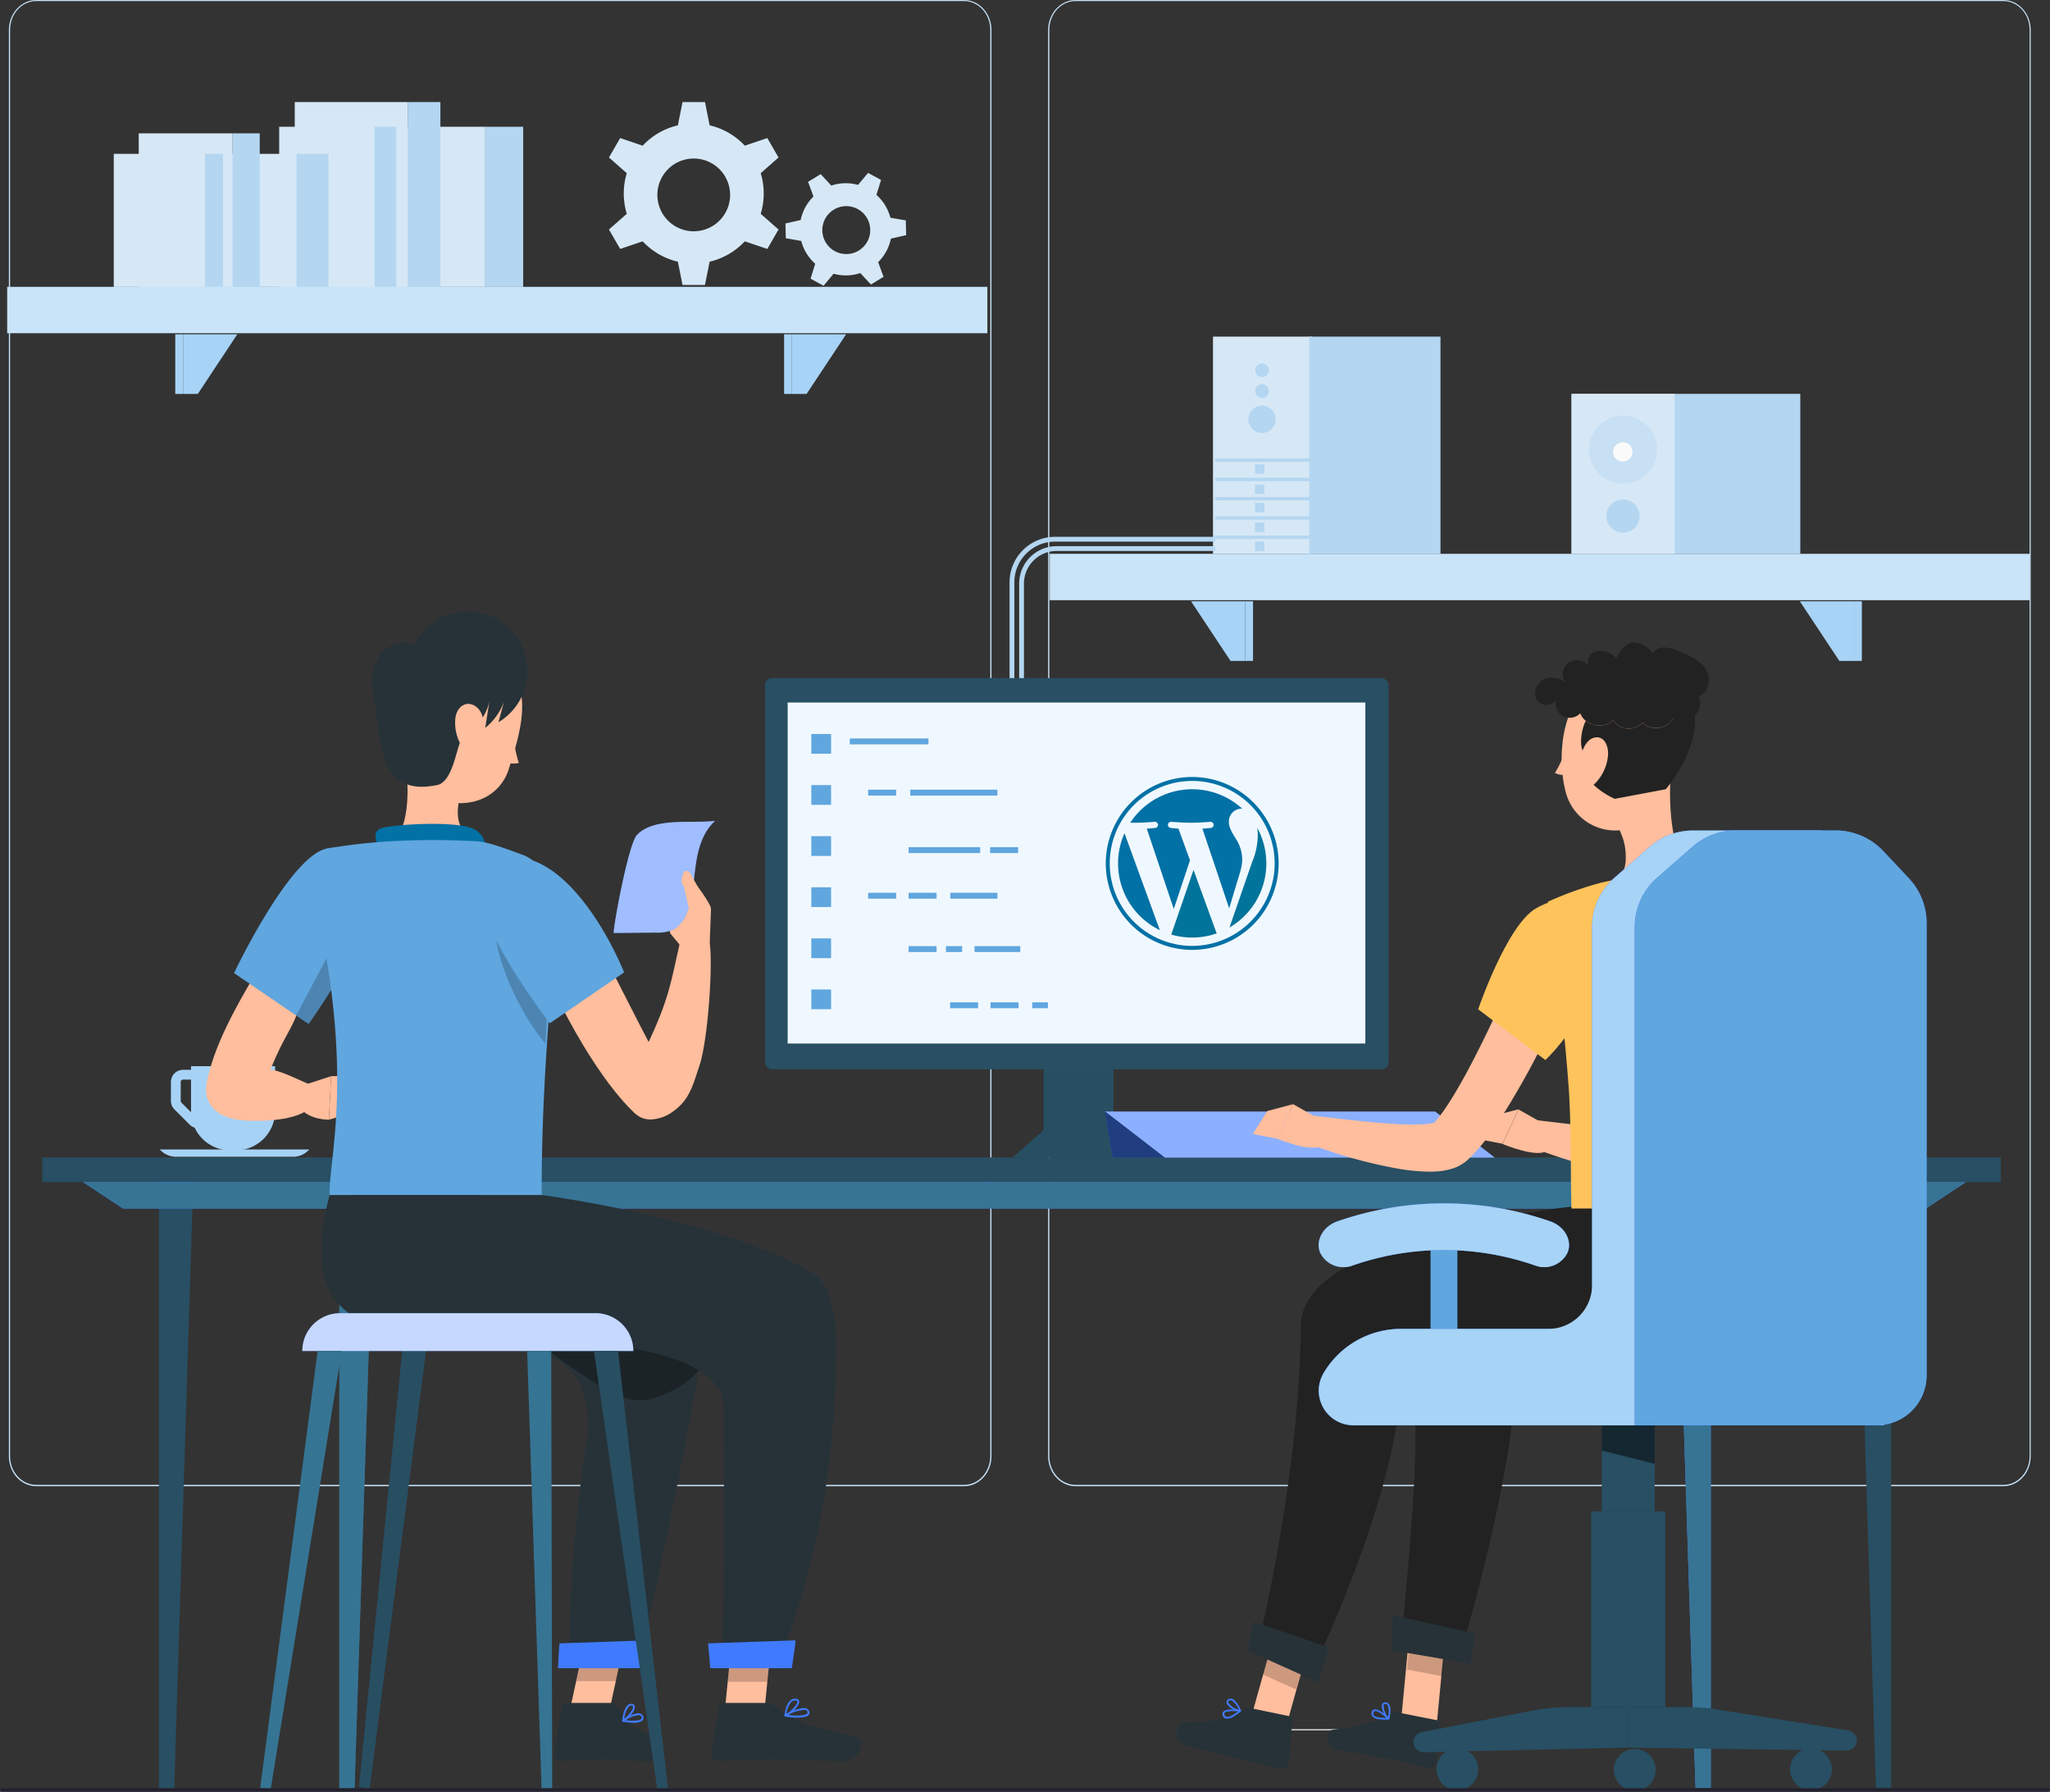 <svg xmlns="http://www.w3.org/2000/svg" xmlns:xlink="http://www.w3.org/1999/xlink" width="571" height="499" viewBox="0 0 571 499">
  <rect x="0" y="0" width="571" height="499" fill="#333333" stroke="none"/>
  <defs>
    <clipPath id="clip-path">
      <path id="Path_134818" data-name="Path 134818" d="M0,0H48.145V48.145H0Z"/>
    </clipPath>
  </defs>
  <g id="Hire_WordPress_About" transform="translate(-219 -3380)">
    <g id="Hire_BlackBerry_about" transform="translate(8 138)">
      <g id="Group_302772" data-name="Group 302772" transform="translate(173.869 3218.689)">
        <g id="Background_Complete" data-name="Background Complete" transform="translate(39.605 58.73)">
          <g id="Group_302636" data-name="Group 302636">
            <path id="Path_134683" data-name="Path 134683" d="M305.651,472.628H47.233c-4.216-.007-7.628-3.747-7.628-8.357V67.014c.036-4.581,3.439-8.275,7.628-8.284H305.651c4.22,0,7.642,3.742,7.642,8.357h0V464.271C313.293,468.887,309.871,472.628,305.651,472.628ZM47.233,59.023c-4.031.009-7.294,3.584-7.294,7.991V464.271c0,4.408,3.263,7.984,7.294,7.991H305.651c4.032-.007,7.3-3.58,7.307-7.991V67.014c-.008-4.41-3.275-7.982-7.307-7.991Z" transform="translate(-39.605 -94.149)" fill="#c9e4f9"/>
            <path id="Path_134684" data-name="Path 134684" d="M521.968,472.628H263.537c-4.217-.007-7.635-3.744-7.642-8.357V67.014c.044-4.582,3.45-8.275,7.642-8.284H521.968c4.184.016,7.579,3.709,7.615,8.284V464.271C529.583,468.875,526.178,472.611,521.968,472.628ZM263.537,59.023c-4.032.009-7.3,3.581-7.307,7.991V464.271c.007,4.411,3.275,7.984,7.307,7.991H521.968c4.032-.007,7.3-3.58,7.307-7.991V67.014c-.008-4.41-3.275-7.982-7.307-7.991Z" transform="translate(33.571 -94.149)" fill="#c9e4f9"/>
          </g>
          <g id="Group_302637" data-name="Group 302637" transform="translate(18.984 443.628)">
            <rect id="Rectangle_162676" data-name="Rectangle 162676" width="37.379" height="0.335" transform="translate(331.784 2.503)" fill="#e0e0e0"/>
          </g>
          <g id="Group_302639" data-name="Group 302639" transform="translate(435.257 74.271)">
            <rect id="Rectangle_162678" data-name="Rectangle 162678" width="63.718" height="44.526" fill="#b4d6f1"/>
            <g id="Group_302638" data-name="Group 302638">
              <rect id="Rectangle_162679" data-name="Rectangle 162679" width="28.734" height="44.526" fill="#d6e8f6"/>
              <path id="Path_134685" data-name="Path 134685" d="M377.947,118.735a9.489,9.489,0,1,1-9.489,9.489A9.489,9.489,0,0,1,377.947,118.735Z" transform="translate(-363.603 -112.7)" fill="#b4d6f1" opacity="0.4" style="isolation: isolate"/>
              <path id="Path_134686" data-name="Path 134686" d="M381.349,140.826a4.631,4.631,0,1,1-4.631-4.631h0A4.63,4.63,0,0,1,381.349,140.826Z" transform="translate(-362.375 -106.793)" fill="#b4d6f1"/>
            </g>
            <circle id="Ellipse_4671" data-name="Ellipse 4671" cx="2.7" cy="2.7" r="2.7" transform="translate(11.575 13.469)" fill="#fafafa"/>
          </g>
          <g id="Group_302660" data-name="Group 302660" transform="translate(278.725 58.327)">
            <g id="Group_302657" data-name="Group 302657" transform="translate(56.664)">
              <g id="Group_302640" data-name="Group 302640">
                <rect id="Rectangle_162680" data-name="Rectangle 162680" width="27.553" height="60.487" fill="#d6e8f6"/>
              </g>
              <g id="Group_302641" data-name="Group 302641" transform="translate(26.801)">
                <rect id="Rectangle_162681" data-name="Rectangle 162681" width="36.56" height="60.487" fill="#b4d6f1"/>
              </g>
              <g id="Group_302645" data-name="Group 302645" transform="translate(9.86 7.465)">
                <g id="Group_302642" data-name="Group 302642" transform="translate(0 11.741)">
                  <path id="Path_134687" data-name="Path 134687" d="M301.392,116.663a3.816,3.816,0,1,1-3.816,3.817A3.817,3.817,0,0,1,301.392,116.663Z" transform="translate(-297.576 -116.663)" fill="#b4d6f1"/>
                </g>
                <g id="Group_302643" data-name="Group 302643" transform="translate(1.908 5.784)">
                  <path id="Path_134688" data-name="Path 134688" d="M300.909,112.212A1.908,1.908,0,1,1,299,114.12,1.908,1.908,0,0,1,300.909,112.212Z" transform="translate(-299.002 -112.212)" fill="#b4d6f1"/>
                </g>
                <g id="Group_302644" data-name="Group 302644" transform="translate(1.908)">
                  <path id="Path_134689" data-name="Path 134689" d="M300.909,107.89A1.908,1.908,0,1,1,299,109.8,1.907,1.907,0,0,1,300.909,107.89Z" transform="translate(-299.002 -107.89)" fill="#b4d6f1"/>
                </g>
              </g>
              <g id="Group_302646" data-name="Group 302646" transform="translate(0.617 33.927)">
                <rect id="Rectangle_162682" data-name="Rectangle 162682" width="62.103" height="0.954" fill="#b4d6f1"/>
                <rect id="Rectangle_162683" data-name="Rectangle 162683" width="62.103" height="0.954" transform="translate(0 5.367)" fill="#b4d6f1"/>
                <rect id="Rectangle_162684" data-name="Rectangle 162684" width="62.103" height="0.954" transform="translate(0 10.733)" fill="#b4d6f1"/>
                <rect id="Rectangle_162685" data-name="Rectangle 162685" width="62.103" height="0.954" transform="translate(0 16.1)" fill="#b4d6f1"/>
                <rect id="Rectangle_162686" data-name="Rectangle 162686" width="62.103" height="0.954" transform="translate(0 21.466)" fill="#b4d6f1"/>
              </g>
              <g id="Group_302648" data-name="Group 302648" transform="translate(11.709 35.557)">
                <g id="Group_302647" data-name="Group 302647">
                  <rect id="Rectangle_162687" data-name="Rectangle 162687" width="2.624" height="2.624" fill="#b4d6f1"/>
                </g>
              </g>
              <g id="Group_302650" data-name="Group 302650" transform="translate(11.709 41.202)">
                <g id="Group_302649" data-name="Group 302649">
                  <rect id="Rectangle_162688" data-name="Rectangle 162688" width="2.624" height="2.624" fill="#b4d6f1"/>
                </g>
              </g>
              <g id="Group_302652" data-name="Group 302652" transform="translate(11.709 46.29)">
                <g id="Group_302651" data-name="Group 302651">
                  <rect id="Rectangle_162689" data-name="Rectangle 162689" width="2.624" height="2.624" fill="#b4d6f1"/>
                </g>
              </g>
              <g id="Group_302654" data-name="Group 302654" transform="translate(11.709 51.776)">
                <g id="Group_302653" data-name="Group 302653">
                  <rect id="Rectangle_162690" data-name="Rectangle 162690" width="2.624" height="2.624" fill="#b4d6f1"/>
                </g>
              </g>
              <g id="Group_302656" data-name="Group 302656" transform="translate(11.709 57.105)">
                <g id="Group_302655" data-name="Group 302655">
                  <rect id="Rectangle_162691" data-name="Rectangle 162691" width="2.624" height="2.624" fill="#b4d6f1"/>
                </g>
              </g>
            </g>
            <g id="Group_302658" data-name="Group 302658" transform="translate(2.677 58.355)">
              <path id="Path_134690" data-name="Path 134690" d="M251.207,207.613h-1.338V156.349A10.446,10.446,0,0,1,260.3,145.915h44.17v1.338H260.3a9.106,9.106,0,0,0-9.1,9.1Z" transform="translate(-249.869 -145.915)" fill="#b4d6f1"/>
            </g>
            <g id="Group_302659" data-name="Group 302659" transform="translate(0 55.755)">
              <path id="Path_134691" data-name="Path 134691" d="M249.207,208.347h-1.338V156.631a12.673,12.673,0,0,1,12.659-12.659h44.621v1.338H260.528a11.334,11.334,0,0,0-11.321,11.321Z" transform="translate(-247.869 -143.972)" fill="#b4d6f1"/>
            </g>
          </g>
          <g id="Group_302661" data-name="Group 302661" transform="translate(29.213 -6.997)">
            <rect id="Rectangle_162692" data-name="Rectangle 162692" width="41.903" height="44.606" transform="translate(61.402 6.879)" fill="#d6e8f6"/>
            <rect id="Rectangle_162693" data-name="Rectangle 162693" width="10.733" height="44.606" transform="translate(103.305 6.879)" fill="#b4d6f1"/>
            <rect id="Rectangle_162694" data-name="Rectangle 162694" width="31.477" height="51.485" transform="translate(50.415)" fill="#d6e8f6"/>
            <rect id="Rectangle_162695" data-name="Rectangle 162695" width="9.101" height="51.485" transform="translate(81.879)" fill="#b4d6f1"/>
            <rect id="Rectangle_162696" data-name="Rectangle 162696" width="26.539" height="44.606" transform="translate(46.079 6.879)" fill="#d6e8f6"/>
            <rect id="Rectangle_162697" data-name="Rectangle 162697" width="6.063" height="44.606" transform="translate(72.618 6.879)" fill="#b4d6f1"/>
            <rect id="Rectangle_162698" data-name="Rectangle 162698" width="34.81" height="37.058" transform="translate(16.087 14.427)" fill="#d6e8f6"/>
            <rect id="Rectangle_162699" data-name="Rectangle 162699" width="8.913" height="37.058" transform="translate(50.897 14.427)" fill="#b4d6f1"/>
            <rect id="Rectangle_162700" data-name="Rectangle 162700" width="26.151" height="42.773" transform="translate(6.959 8.712)" fill="#d6e8f6"/>
            <rect id="Rectangle_162701" data-name="Rectangle 162701" width="7.562" height="42.773" transform="translate(33.097 8.712)" fill="#b4d6f1"/>
            <rect id="Rectangle_162702" data-name="Rectangle 162702" width="25.401" height="37.058" transform="translate(0 14.427)" fill="#d6e8f6"/>
            <rect id="Rectangle_162703" data-name="Rectangle 162703" width="5.032" height="37.058" transform="translate(25.415 14.427)" fill="#b4d6f1"/>
          </g>
          <g id="Group_302664" data-name="Group 302664" transform="translate(-0.474 44.464)">
            <rect id="Rectangle_162704" data-name="Rectangle 162704" width="273.018" height="12.91" transform="translate(273.018 12.91) rotate(180)" fill="#c9e4f9"/>
            <g id="Group_302662" data-name="Group 302662" transform="translate(46.818 13.214)">
              <path id="Path_134692" data-name="Path 134692" d="M76.606,139.188h15.1l-11,16.611h-4.1Z" transform="translate(-74.43 -139.188)" fill="#a7d3f6"/>
              <rect id="Rectangle_162705" data-name="Rectangle 162705" width="2.175" height="16.611" fill="#a7d3f6"/>
            </g>
            <g id="Group_302663" data-name="Group 302663" transform="translate(216.395 13.214)">
              <path id="Path_134693" data-name="Path 134693" d="M203.314,139.188h15.1l-11,16.611h-4.1Z" transform="translate(-201.139 -139.188)" fill="#a7d3f6"/>
              <rect id="Rectangle_162706" data-name="Rectangle 162706" width="2.175" height="16.611" fill="#a7d3f6"/>
            </g>
          </g>
          <g id="Group_302667" data-name="Group 302667" transform="translate(289.921 118.814)">
            <rect id="Rectangle_162707" data-name="Rectangle 162707" width="273.018" height="12.91" fill="#c9e4f9"/>
            <g id="Group_302665" data-name="Group 302665" transform="translate(208.922 13.214)">
              <path id="Path_134694" data-name="Path 134694" d="M427.445,173.993h-4.1l-11-16.611h15.1Z" transform="translate(-412.341 -157.382)" fill="#a7d3f6"/>
              <rect id="Rectangle_162708" data-name="Rectangle 162708" width="2.175" height="16.611" transform="translate(15.104)" fill="#a7d3f6"/>
            </g>
            <g id="Group_302666" data-name="Group 302666" transform="translate(39.345 13.214)">
              <path id="Path_134695" data-name="Path 134695" d="M300.737,173.993h-4.1l-11-16.611h15.1Z" transform="translate(-285.633 -157.382)" fill="#a7d3f6"/>
              <rect id="Rectangle_162709" data-name="Rectangle 162709" width="2.175" height="16.611" transform="translate(15.104)" fill="#a7d3f6"/>
            </g>
          </g>
          <g id="Group_302670" data-name="Group 302670" transform="translate(167.139 -6.997)">
            <g id="Group_302668" data-name="Group 302668">
              <path id="Path_134696" data-name="Path 134696" d="M208.348,116.328a19.314,19.314,0,0,0-.836-5.658l4.964-4.367-3.125-5.415-6.266,2.119a19.46,19.46,0,0,0-9.8-5.662l-1.3-6.482h-6.251l-1.3,6.482a19.478,19.478,0,0,0-9.8,5.662l-6.265-2.119-3.126,5.415,4.964,4.367a19.575,19.575,0,0,0,0,11.322l-4.964,4.362,3.126,5.415,6.265-2.119a19.515,19.515,0,0,0,9.8,5.668l1.3,6.482h6.251l1.3-6.482a19.5,19.5,0,0,0,9.8-5.668l6.266,2.119,3.125-5.415-4.964-4.362A19.35,19.35,0,0,0,208.348,116.328Zm-19.49,10.522a10.131,10.131,0,1,1,10.131-10.131A10.129,10.129,0,0,1,188.858,126.85Z" transform="translate(-165.239 -90.862)" fill="#d6e8f6"/>
            </g>
            <g id="Group_302669" data-name="Group 302669" transform="translate(49.159 19.726)">
              <path id="Path_134697" data-name="Path 134697" d="M229.731,114.616a12.735,12.735,0,0,0-2.414-2.891l1.286-4.158-3.617-1.966-2.789,3.343a12.82,12.82,0,0,0-7.45.189l-2.959-3.192-3.51,2.149,1.5,4.085a12.829,12.829,0,0,0-3.559,6.551l-4.247.964.106,4.115,4.289.747a12.9,12.9,0,0,0,3.892,6.357l-1.287,4.157,3.617,1.966,2.789-3.344a12.856,12.856,0,0,0,7.454-.187l2.956,3.193,3.51-2.149-1.5-4.087a12.847,12.847,0,0,0,3.555-6.551l4.247-.964-.107-4.115-4.287-.743A12.716,12.716,0,0,0,229.731,114.616ZM222.4,127.224a6.671,6.671,0,1,1,2.207-9.173A6.668,6.668,0,0,1,222.4,127.224Z" transform="translate(-201.971 -105.601)" fill="#d6e8f6"/>
            </g>
          </g>
        </g>
        <g id="Desk" transform="translate(48.912 345.654)">
          <g id="Group_302674" data-name="Group 302674">
            <g id="Group">
              <rect id="Rectangle_162710" data-name="Rectangle 162710" width="545.527" height="6.865" fill="#284f63"/>
              <path id="Path_134698" data-name="Path 134698" d="M70.839,276.8V447.531h4.256L80.448,276.8Z" transform="translate(-38.345 -271.875)" fill="#284f63"/>
              <g id="Group_302671" data-name="Group 302671" transform="translate(82.735 10.278)">
                <path id="Path_134699" data-name="Path 134699" d="M108.379,280.8V446.175h4.256L117.988,280.8Z" transform="translate(-108.379 -280.8)" fill="#377494"/>
                <path id="Path_134700" data-name="Path 134700" d="M108.379,280.8V446.175h4.256L117.988,280.8Z" transform="translate(-108.379 -280.8)" fill="#377494" opacity="0.5"/>
              </g>
              <path id="Path_134701" data-name="Path 134701" d="M433.774,276.8v170.6h-4.242l-5.367-170.6Z" transform="translate(81.195 -271.875)" fill="#284f63"/>
              <g id="Group_302672" data-name="Group 302672" transform="translate(455.132 10.278)">
                <path id="Path_134702" data-name="Path 134702" d="M396.244,280.8V446.052h-4.256L386.635,280.8Z" transform="translate(-386.635 -280.8)" fill="#407bff"/>
                <path id="Path_134703" data-name="Path 134703" d="M396.244,280.8V446.052h-4.256L386.635,280.8Z" transform="translate(-386.635 -280.8)" fill="#377494"/>
              </g>
              <g id="Group_302673" data-name="Group 302673" transform="translate(11.349 6.865)">
                <path id="Path_134704" data-name="Path 134704" d="M568.363,285.6H66.147L55.039,278.25H579.471Z" transform="translate(-55.039 -278.25)" fill="#407bff"/>
                <path id="Path_134705" data-name="Path 134705" d="M568.363,285.6H66.147L55.039,278.25H579.471Z" transform="translate(-55.039 -278.25)" fill="#377494"/>
              </g>
            </g>
          </g>
        </g>
        <g id="Beverages" transform="translate(81.678 319.131)">
          <g id="Group_302676" data-name="Group 302676" transform="translate(0 1.12)">
            <path id="Path_134706" data-name="Path 134706" d="M73.35,258.5v5.294a3.329,3.329,0,0,0,.977,2.363l4.248,4.247a3.3,3.3,0,0,0,1.374.814,10.887,10.887,0,0,0,9.877,6.313h1.59a10.9,10.9,0,0,0,10.9-10.9V254.139H78.927v1.013H76.692A3.346,3.346,0,0,0,73.35,258.5Zm2.677,0a.667.667,0,0,1,.665-.667h2.235v8.8c0,.12.015.237.019.356l-2.725-2.723a.678.678,0,0,1-.194-.471Z" transform="translate(-70.261 -254.139)" fill="#a7d3f6"/>
            <path id="Path_134707" data-name="Path 134707" d="M73.35,258.5v5.294a3.329,3.329,0,0,0,.977,2.363l4.248,4.247a3.3,3.3,0,0,0,1.374.814,10.887,10.887,0,0,0,9.877,6.313h1.59a10.9,10.9,0,0,0,10.9-10.9V254.139H78.927v1.013H76.692A3.346,3.346,0,0,0,73.35,258.5Zm2.677,0a.667.667,0,0,1,.665-.667h2.235v8.8c0,.12.015.237.019.356l-2.725-2.723a.678.678,0,0,1-.194-.471Z" transform="translate(-70.261 -254.139)" fill="#a7d3f6" opacity="0.5"/>
            <g id="Group_302675" data-name="Group 302675" transform="translate(0 23.196)">
              <path id="Path_134708" data-name="Path 134708" d="M108.648,273.452H75a6.175,6.175,0,0,1-3.961-1.981h41.567A6.175,6.175,0,0,1,108.648,273.452Z" transform="translate(-71.042 -271.471)" fill="#a7d3f6"/>
              <path id="Path_134709" data-name="Path 134709" d="M108.648,273.452H75a6.175,6.175,0,0,1-3.961-1.981h41.567A6.175,6.175,0,0,1,108.648,273.452Z" transform="translate(-71.042 -271.471)" fill="#a7d3f6" opacity="0.5"/>
            </g>
          </g>
          <g id="Group_302680" data-name="Group 302680" transform="translate(460.764)">
            <g id="Group_302678" data-name="Group 302678">
              <g id="Group_302677" data-name="Group 302677">
                <path id="Path_134710" data-name="Path 134710" d="M444.82,263.283c-.175-5.312-4.218-6.614-9.5-7.214V254.13a.844.844,0,0,0-.859-.828h-18.24a.862.862,0,0,0-.9.824v25.31h19.995v-2.766C440.611,276.078,444.659,268.6,444.82,263.283Zm-9.5,10.115V259.343c3.881.573,6.563,1.1,5.992,4.984C440.855,267.428,438.42,272.941,435.321,273.4Z" transform="translate(-415.326 -253.302)" fill="#a7d3f6"/>
              </g>
            </g>
            <g id="Group_302679" data-name="Group 302679" opacity="0.5">
              <path id="Path_134711" data-name="Path 134711" d="M444.82,263.283c-.175-5.312-4.218-6.614-9.5-7.214V254.13a.844.844,0,0,0-.859-.828h-18.24a.862.862,0,0,0-.9.824v25.31h19.995v-2.766C440.611,276.078,444.659,268.6,444.82,263.283Zm-9.5,10.115V259.343c3.881.573,6.563,1.1,5.992,4.984C440.855,267.428,438.42,272.941,435.321,273.4Z" transform="translate(-415.326 -253.302)" fill="#a7d3f6"/>
            </g>
          </g>
        </g>
        <g id="PC" transform="translate(250.208 212.146)">
          <g id="Group_302708" data-name="Group 302708">
            <g id="Group_302683" data-name="Group 302683" transform="translate(69.016 93.342)">
              <g id="Group_302681" data-name="Group 302681" transform="translate(8.602)">
                <rect id="Rectangle_162711" data-name="Rectangle 162711" width="19.414" height="39.439" fill="#284f63"/>
                <rect id="Rectangle_162712" data-name="Rectangle 162712" width="19.414" height="39.439" fill="#284f63" opacity="0.5"/>
              </g>
              <g id="Group_302682" data-name="Group 302682" transform="translate(0 32.249)">
                <path id="Path_134712" data-name="Path 134712" d="M275.661,276.214h-36.78l8.97-7.9h18.839Z" transform="translate(-238.881 -268.316)" fill="#284f63"/>
                <path id="Path_134713" data-name="Path 134713" d="M275.661,276.214h-36.78l8.97-7.9h18.839Z" transform="translate(-238.881 -268.316)" fill="#284f63" opacity="0.5"/>
              </g>
            </g>
            <g id="Group_302687" data-name="Group 302687" transform="translate(94.716 120.719)">
              <g id="Group_302685" data-name="Group 302685">
                <g id="Group_302684" data-name="Group 302684">
                  <path id="Path_134714" data-name="Path 134714" d="M346.437,265.357H254.489L271.1,278.174h91.931Z" transform="translate(-254.489 -265.357)" fill="#407bff"/>
                  <path id="Path_134715" data-name="Path 134715" d="M346.437,265.357H254.489L271.1,278.174h91.931Z" transform="translate(-254.489 -265.357)" fill="#fff" opacity="0.4"/>
                </g>
              </g>
              <g id="Group_302686" data-name="Group 302686">
                <path id="Path_134716" data-name="Path 134716" d="M256.613,278.174l-2.124-12.817L271.1,278.174Z" transform="translate(-254.489 -265.357)" fill="#407bff"/>
                <path id="Path_134717" data-name="Path 134717" d="M256.613,278.174l-2.124-12.817L271.1,278.174Z" transform="translate(-254.489 -265.357)" opacity="0.5"/>
              </g>
            </g>
            <g id="Group_302688" data-name="Group 302688">
              <rect id="Rectangle_162713" data-name="Rectangle 162713" width="173.705" height="108.975" rx="1.928" fill="#284f63"/>
              <rect id="Rectangle_162714" data-name="Rectangle 162714" width="160.909" height="94.968" transform="translate(6.31 6.808)" fill="#f0f8ff"/>
            </g>
            <g id="Group_302707" data-name="Group 302707" transform="translate(12.907 15.576)">
              <g id="Group_302692" data-name="Group 302692">
                <rect id="Rectangle_162717" data-name="Rectangle 162717" width="5.497" height="5.497" fill="#60a6df"/>
                <rect id="Rectangle_162718" data-name="Rectangle 162718" width="5.497" height="5.497" transform="translate(0 14.23)" fill="#60a6df"/>
                <rect id="Rectangle_162719" data-name="Rectangle 162719" width="5.497" height="5.497" transform="translate(0 28.46)" fill="#60a6df"/>
                <rect id="Rectangle_162720" data-name="Rectangle 162720" width="5.497" height="5.497" transform="translate(0 42.69)" fill="#60a6df"/>
                <rect id="Rectangle_162721" data-name="Rectangle 162721" width="5.497" height="5.497" transform="translate(0 56.92)" fill="#60a6df"/>
                <rect id="Rectangle_162722" data-name="Rectangle 162722" width="5.497" height="5.497" transform="translate(0 71.151)" fill="#60a6df"/>
              </g>
              <g id="Group_302693" data-name="Group 302693" transform="translate(10.72 1.238)">
                <rect id="Rectangle_162723" data-name="Rectangle 162723" width="21.913" height="1.647" fill="#60a6df"/>
              </g>
              <g id="Group_302694" data-name="Group 302694" transform="translate(15.827 15.505)">
                <rect id="Rectangle_162724" data-name="Rectangle 162724" width="7.805" height="1.647" fill="#60a6df"/>
              </g>
              <g id="Group_302695" data-name="Group 302695" transform="translate(49.798 31.51)">
                <rect id="Rectangle_162725" data-name="Rectangle 162725" width="7.805" height="1.647" fill="#60a6df"/>
              </g>
              <g id="Group_302696" data-name="Group 302696" transform="translate(15.827 44.213)">
                <rect id="Rectangle_162726" data-name="Rectangle 162726" width="7.805" height="1.647" fill="#60a6df"/>
              </g>
              <g id="Group_302697" data-name="Group 302697" transform="translate(27.083 44.213)">
                <rect id="Rectangle_162727" data-name="Rectangle 162727" width="7.805" height="1.647" fill="#60a6df"/>
              </g>
              <g id="Group_302698" data-name="Group 302698" transform="translate(27.083 31.51)">
                <rect id="Rectangle_162728" data-name="Rectangle 162728" width="19.944" height="1.647" fill="#60a6df"/>
              </g>
              <g id="Group_302699" data-name="Group 302699" transform="translate(38.702 44.213)">
                <rect id="Rectangle_162729" data-name="Rectangle 162729" width="13.131" height="1.647" fill="#60a6df"/>
              </g>
              <g id="Group_302700" data-name="Group 302700" transform="translate(38.656 74.722)">
                <rect id="Rectangle_162730" data-name="Rectangle 162730" width="7.805" height="1.647" fill="#60a6df"/>
              </g>
              <g id="Group_302701" data-name="Group 302701" transform="translate(49.911 74.722)">
                <rect id="Rectangle_162731" data-name="Rectangle 162731" width="7.805" height="1.647" fill="#60a6df"/>
              </g>
              <g id="Group_302702" data-name="Group 302702" transform="translate(61.531 74.722)">
                <rect id="Rectangle_162732" data-name="Rectangle 162732" width="4.361" height="1.647" fill="#60a6df"/>
              </g>
              <g id="Group_302703" data-name="Group 302703" transform="translate(27.545 15.505)">
                <rect id="Rectangle_162733" data-name="Rectangle 162733" width="24.288" height="1.647" fill="#60a6df"/>
              </g>
              <g id="Group_302704" data-name="Group 302704" transform="translate(27.083 59.075)">
                <rect id="Rectangle_162734" data-name="Rectangle 162734" width="7.805" height="1.647" fill="#60a6df"/>
              </g>
              <g id="Group_302705" data-name="Group 302705" transform="translate(37.497 59.075)">
                <rect id="Rectangle_162735" data-name="Rectangle 162735" width="4.512" height="1.647" fill="#60a6df"/>
              </g>
              <g id="Group_302706" data-name="Group 302706" transform="translate(45.46 59.075)">
                <rect id="Rectangle_162736" data-name="Rectangle 162736" width="12.745" height="1.647" fill="#60a6df"/>
              </g>
            </g>
          </g>
        </g>
        <g id="Character_2" data-name="Character 2" transform="translate(364.899 202.208)">
          <g id="Group_302748" data-name="Group 302748">
            <g id="Group_302739" data-name="Group 302739">
              <g id="Group_302723" data-name="Group 302723" transform="translate(59.835 157.176)">
                <g id="Group_302722" data-name="Group 302722" transform="translate(2.493)">
                  <g id="Group_302721" data-name="Group 302721" transform="translate(0 115.489)">
                    <path id="Path_134722" data-name="Path 134722" d="M301.633,400.532l-9.756-2.917,2.275-23.916,9.756,2.917Z" transform="translate(-291.877 -368.31)" fill="#ffbe9d"/>
                    <path id="Path_134723" data-name="Path 134723" d="M304.255,372.576l-9.756-2.9-1.271,13.4,9.863,1.834Z" transform="translate(-291.42 -369.672)" opacity="0.2" style="isolation: isolate"/>
                  </g>
                  <path id="Path_134724" data-name="Path 134724" d="M359.382,283.379s-67.09,5.661-65.444,34.8c1.35,23.852,4.885,17.367-2.061,88.284l16.878.931s17.169-58.006,14.854-81.052c18.911,0,62.205,1.659,68.5-15.4a75.849,75.849,0,0,0,4.483-27.034Z" transform="translate(-291.877 -283.379)" fill="#222"/>
                </g>
                <path id="Path_134725" data-name="Path 134725" d="M312.069,381.9l-22.056-3.774.361-9.756,22.832,5.072Z" transform="translate(-290.014 -254.624)" fill="#263238"/>
              </g>
              <g id="Group_302725" data-name="Group 302725" transform="translate(42.005 295.18)">
                <path id="Path_134726" data-name="Path 134726" d="M296.011,388.579l11.269,2.23a.847.847,0,0,1,.642.948l-.937,10.654a1.881,1.881,0,0,1-2.061,1.755c-3.908-.854-5.755-1.486-10.707-2.467-3.051-.6-10.024-2.07-14.266-2.544s-3.734-5.438-1.9-5.69c8.244-1.091,12.928-2.418,16.127-4.489A2.507,2.507,0,0,1,296.011,388.579Z" transform="translate(-276.692 -385.804)" fill="#263238"/>
                <g id="Group_302724" data-name="Group 302724" transform="translate(12.235)">
                  <path id="Path_134727" data-name="Path 134727" d="M287.862,390.708a12.786,12.786,0,0,0,2.677.08.213.213,0,0,0,.2-.147.254.254,0,0,0,0-.254c-.281-.281-2.81-2.677-4.109-2.409a.846.846,0,0,0-.656.562,1.342,1.342,0,0,0,.08,1.338A2.8,2.8,0,0,0,287.862,390.708Zm2.155-.361c-1.86,0-3.172-.214-3.56-.763a.846.846,0,0,1,0-.857.432.432,0,0,1,.308-.294C287.447,388.286,288.973,389.41,290.017,390.347Z" transform="translate(-285.833 -386.002)" fill="#407bff"/>
                  <path id="Path_134728" data-name="Path 134728" d="M289.824,391.283h.107a.264.264,0,0,0,.161-.174c0-.12.736-2.971-.12-4.109a1.14,1.14,0,0,0-.937-.5.9.9,0,0,0-.964.562c-.415,1.057.736,3.4,1.633,4.162A.173.173,0,0,0,289.824,391.283Zm-.7-4.3a.711.711,0,0,1,.468.294,5.239,5.239,0,0,1,.12,3.292,4.807,4.807,0,0,1-1.2-3.332c0-.134.147-.281.5-.268Z" transform="translate(-285.106 -386.496)" fill="#407bff"/>
                </g>
              </g>
              <g id="Group_302728" data-name="Group 302728" transform="translate(19.301 157.176)">
                <g id="Group_302726" data-name="Group 302726" transform="translate(0 118.447)">
                  <path id="Path_134729" data-name="Path 134729" d="M269.015,403.376l-9.288-4.176,6.424-22.912,9.288,4.175Z" transform="translate(-259.727 -370.393)" fill="#ffbe9d"/>
                  <path id="Path_134730" data-name="Path 134730" d="M275.823,376.059l-9.288-4.175L263.229,383.7l9.288,4.176Z" transform="translate(-258.542 -371.883)" opacity="0.2" style="isolation: isolate"/>
                </g>
                <g id="Group_302727" data-name="Group 302727" transform="translate(0.451)">
                  <path id="Path_134731" data-name="Path 134731" d="M349.5,283.379c-.442,0-75.214,7.7-75.308,33.057-.161,41.943-12.139,90.024-12.139,90.024l14.778,7.321s25.733-52.122,25.345-84.818c20.57-5.9,73.782,4.015,80.072-13.035,5.153-13.945,2.369-32.548,2.369-32.548Z" transform="translate(-259.39 -283.379)" fill="#222"/>
                  <path id="Path_134732" data-name="Path 134732" d="M279.871,386.7l-19.807-8.913,1.593-8.11,20.891,7.214Z" transform="translate(-260.064 -254.181)" fill="#263238"/>
                </g>
              </g>
              <g id="Group_302730" data-name="Group 302730" transform="translate(0 294.141)">
                <path id="Path_134733" data-name="Path 134733" d="M265.53,387.664l11.3,2.346a.937.937,0,0,1,.629,1.043l-.883,11.713c-.151,1.271-1.067,2.143-2.046,1.947h0c-3.908-.9-5.755-1.6-10.707-2.624-3.051-.625-11.362-2.642-15.551-3.737s-3.252-6.431-1.338-6.465c8.284-.12,13.651-1.476,16.836-3.787A2.267,2.267,0,0,1,265.53,387.664Z" transform="translate(-245.305 -385.074)" fill="#263238"/>
                <g id="Group_302729" data-name="Group 302729" transform="translate(12.712)">
                  <path id="Path_134734" data-name="Path 134734" d="M257.678,390.072a12.686,12.686,0,0,0,2.2-1.52.241.241,0,0,0,.078-.256.227.227,0,0,0-.2-.155c-.392-.062-3.848-.511-4.743.487a.9.9,0,0,0-.181.843,1.34,1.34,0,0,0,.853,1.035A2.8,2.8,0,0,0,257.678,390.072Zm1.511-1.562c-1.455,1.14-2.673,1.7-3.312,1.5a.854.854,0,0,1-.511-.7.4.4,0,0,1,.084-.408C255.927,388.417,257.8,388.377,259.189,388.51Z" transform="translate(-254.803 -384.952)" fill="#407bff"/>
                  <path id="Path_134735" data-name="Path 134735" d="M259.59,389.319l.1-.071a.2.2,0,0,0,.025-.217c-.071-.1-1.171-2.837-2.533-3.253a1.161,1.161,0,0,0-1.041.161.91.91,0,0,0-.44,1.033c.286,1.1,2.6,2.3,3.782,2.378A.271.271,0,0,0,259.59,389.319Zm-3.112-3.049a.7.7,0,0,1,.554-.056A5.346,5.346,0,0,1,259.1,388.8a4.774,4.774,0,0,1-2.955-1.971c-.079-.108-.047-.313.242-.507Z" transform="translate(-254.511 -385.719)" fill="#407bff"/>
                </g>
              </g>
              <g id="Group_302731" data-name="Group 302731" transform="translate(83.955 76.257)">
                <path id="Path_134736" data-name="Path 134736" d="M355.688,222.916c1.967,4.229,3.587,8.3,5.206,12.527s3.051,8.458,4.376,12.794,2.476,8.779,3.4,13.383a69.816,69.816,0,0,1,1.5,14.548,29.983,29.983,0,0,1-1.271,8.472,19.034,19.034,0,0,1-2.235,4.764,15.209,15.209,0,0,1-1.914,2.329l-.576.562c-.321.268-.669.562-1,.79a10.691,10.691,0,0,1-1.793.99,14.127,14.127,0,0,1-2.891.923,18.862,18.862,0,0,1-2.369.348,32.46,32.46,0,0,1-4.082,0,57.306,57.306,0,0,1-7.2-.8,136.394,136.394,0,0,1-25.977-7.441l1.941-7.374c8.5,1.017,17.171,2.1,25.348,2.476,2.034,0,4.015.094,5.862,0a17.329,17.329,0,0,0,2.449-.308c.669-.12,1.245-.361,1.044-.348a1.558,1.558,0,0,0-.375.187,2.248,2.248,0,0,0-.375.281h0a2.085,2.085,0,0,0,.12-.227,6.233,6.233,0,0,0,.4-1.191,18.769,18.769,0,0,0,.361-4.47,59.238,59.238,0,0,0-1.7-11.362c-.91-4.015-2.088-7.923-3.373-11.9s-2.677-7.95-4.2-11.911-3.132-7.936-4.711-11.67Z" transform="translate(-304.376 -222.916)" fill="#ffbe9d"/>
                <path id="Path_134737" data-name="Path 134737" d="M326.437,268.128l-8.873-4.992-4.457,9.609s10.372,4.323,12.554,1.619Z" transform="translate(-306.322 -209.309)" fill="#ffbe9d"/>
                <path id="Path_134738" data-name="Path 134738" d="M312.092,264.973l-4.055,6.424,6.785,1.3,4.457-9.609Z" transform="translate(-308.037 -209.325)" fill="#ffbe9d"/>
              </g>
              <g id="Group_302733" data-name="Group 302733" transform="translate(21.175 78)">
                <path id="Path_134739" data-name="Path 134739" d="M350.9,230.108c-1.7,4.269-3.48,8.351-5.353,12.487s-3.747,8.2-5.728,12.272a235.477,235.477,0,0,1-13.383,24.09c-1.338,1.981-2.677,3.948-4.176,5.915-.749.99-1.579,1.967-2.462,2.971-.482.509-.87.977-1.432,1.5l-.8.776-.455.428a11.37,11.37,0,0,1-4.39,2.329,19.551,19.551,0,0,1-2.6.549,27.107,27.107,0,0,1-4.309.174,55.756,55.756,0,0,1-7.414-.736,136.164,136.164,0,0,1-26.526-7.521l1.954-7.388c8.659,1.044,17.505,2.155,25.83,2.5a56.862,56.862,0,0,0,5.889-.08,14.9,14.9,0,0,0,2.342-.375,3.087,3.087,0,0,0,.723-.268c.08,0,0-.094-.361.134a1.721,1.721,0,0,0-.361.268s.094-.12.134-.161l.375-.415c.241-.241.535-.642.816-.964.549-.7,1.111-1.445,1.673-2.262,1.111-1.593,2.195-3.359,3.266-5.153,2.141-3.587,4.135-7.4,6.089-11.255s3.828-7.789,5.675-11.751c3.68-7.9,7.28-15.993,10.707-23.956Z" transform="translate(-257.493 -224.219)" fill="#ffbe9d"/>
                <g id="Group_302732" data-name="Group 302732" transform="translate(0 50.601)">
                  <path id="Path_134740" data-name="Path 134740" d="M279.54,267.087l-8.886-5.058-4.457,9.609s10.372,4.336,12.567,1.633Z" transform="translate(-259.412 -262.028)" fill="#ffbe9d"/>
                  <path id="Path_134741" data-name="Path 134741" d="M265.2,263.929l-4.068,6.411,6.785,1.3,4.457-9.609Z" transform="translate(-261.127 -262.029)" fill="#ffbe9d"/>
                </g>
              </g>
              <g id="Group_302735" data-name="Group 302735" transform="translate(105.342 9.132)">
                <path id="Path_134742" data-name="Path 134742" d="M353.036,193.139l-5.675,6.571-8.66,8.959c.178.44.418,1.014.662,1.622a16.1,16.1,0,0,1,1.155,5.182c.189,3.591-.155,6.627-5.818,9.063,0,0-5.942,7.762,8.191,5.608s16.261-9.489,16.261-9.489C352.888,216.2,352.54,201.383,353.036,193.139Z" transform="translate(-320.822 -165.866)" fill="#ffbe9d"/>
                <g id="Group_302734" data-name="Group 302734">
                  <path id="Path_134743" data-name="Path 134743" d="M327.088,187.992c0,.883-.442,1.633-1.031,1.66s-1.057-.669-1.071-1.552.455-1.633,1.03-1.66S327.075,187.108,327.088,187.992Z" transform="translate(-323.689 -168.133)" fill="#263238"/>
                  <path id="Path_134744" data-name="Path 134744" d="M329.823,185.985a.514.514,0,0,1-.428-.241,4.347,4.347,0,0,0-3.239-2.061.536.536,0,0,1-.509-.535.52.52,0,0,1,.535-.509h0a5.352,5.352,0,0,1,4.1,2.543.535.535,0,0,1-.161.723A.587.587,0,0,1,329.823,185.985Z" transform="translate(-323.466 -169.418)" fill="#263238"/>
                  <path id="Path_134745" data-name="Path 134745" d="M327.1,187.969a28.387,28.387,0,0,1-3.078,6.852,4.285,4.285,0,0,0,3.64.268Z" transform="translate(-324.017 -167.615)" fill="#ffbe9d"/>
                  <path id="Path_134746" data-name="Path 134746" d="M356.562,188.163c-.522,10.921-.281,17.4-5.7,23.18a14.226,14.226,0,0,1-24.384-6.3c-2.463-9.676-1.178-25.91,9.368-30.781a14.374,14.374,0,0,1,20.717,13.905Z" transform="translate(-323.546 -172.76)" fill="#ffbe9d"/>
                </g>
              </g>
              <g id="Group_302737" data-name="Group 302737" transform="translate(99.809)">
                <g id="Group_302736" data-name="Group 302736" transform="translate(12.807 20.36)">
                  <path id="Path_134747" data-name="Path 134747" d="M360.151,188.966a40.444,40.444,0,0,1-7.093,12.714l-14.213,2.677s-11.229-4.7-8.231-12.433c-1.9-1.606-1.191-6.571.147-9.3,2.141,1.713,5.661,1.86,7.588-.2a5.2,5.2,0,0,0,8.231.683c2.315,2.57,7.254,1.78,8.646-1.392a4.914,4.914,0,0,0,5.728-.375c.067-.067.134-.12.2-.187A19.535,19.535,0,0,1,360.151,188.966Z" transform="translate(-329.452 -181.15)" fill="#222"/>
                  <path id="Path_134748" data-name="Path 134748" d="M360.151,188.966a40.444,40.444,0,0,1-7.093,12.714l-14.213,2.677s-11.229-4.7-8.231-12.433c-1.9-1.606-1.191-6.571.147-9.3,2.141,1.713,5.661,1.86,7.588-.2a5.2,5.2,0,0,0,8.231.683c2.315,2.57,7.254,1.78,8.646-1.392a4.914,4.914,0,0,0,5.728-.375c.067-.067.134-.12.2-.187A19.535,19.535,0,0,1,360.151,188.966Z" transform="translate(-329.452 -181.15)" fill="#222" opacity="0.1"/>
                </g>
                <path id="Path_134749" data-name="Path 134749" d="M365.436,180.877a4.937,4.937,0,0,1-1.044,5.42c-.067.067-.134.12-.2.187a4.914,4.914,0,0,1-5.728.375c-1.392,3.172-6.33,3.961-8.646,1.392a5.2,5.2,0,0,1-8.231-.683c-1.927,2.061-5.447,1.914-7.588.2a4.621,4.621,0,0,1-1.338-1.66,3.114,3.114,0,0,1-.187-.442,3.174,3.174,0,0,1-.375.361,4.13,4.13,0,0,1-4.764.281,4.06,4.06,0,0,1-1.713-3.6,3.7,3.7,0,0,1,.147-.857,2.316,2.316,0,0,1-.4.549,3.342,3.342,0,0,1-4.764-.12c-1.419-1.753-.616-4.671,1.325-5.835a4.923,4.923,0,0,1,2.516-.669,6.446,6.446,0,0,1,3.841,1.325,3.956,3.956,0,0,1,6.344-4.724c-.174-1.9.455-3.038,1.432-3.627,1.847-1.071,4.925-.147,6.424,1.646,0,0,2.061-4.979,5.621-4.416.776.107,4.43,1.726,4.336,3.038a.553.553,0,0,1-.067.254,2.126,2.126,0,0,1,.174-.294,3.965,3.965,0,0,1,3.426-1.619,11.5,11.5,0,0,1,4.122,1.1c2.77,1.138,5.715,2.409,7.321,4.938S368.313,180.074,365.436,180.877Z" transform="translate(-319.882 -165.937)" fill="#222"/>
                <path id="Path_134750" data-name="Path 134750" d="M337.04,191.4a12.817,12.817,0,0,1-3.533,7.145c-2.422,2.317-4.483,0-4.51-3.52,0-3.185,1.191-8.229,4.015-9.166S337.562,187.937,337.04,191.4Z" transform="translate(-316.799 -159.254)" fill="#ffbe9d"/>
              </g>
              <g id="Group_302738" data-name="Group 302738" transform="translate(103.375 62.369)">
                <path id="Path_134751" data-name="Path 134751" d="M382.022,217.892c-1-2.677-5.688-5.353-8.565-5.353h-1.9a103.966,103.966,0,0,0-11.469.736,204.112,204.112,0,0,0-22.752,3.828c-3.453.909-6.785,2.061-9.435,3.051-3.373,1.338-5.353,2.235-5.353,2.235s3.7,24.6,5.608,49.044c1.064,13.6.624,27.106.964,36.394h57.093c1.967-11.162,1.657-20.9,1.817-41.052C388.122,254.678,386.158,228.907,382.022,217.892Z" transform="translate(-322.547 -212.539)" fill="#fec35b"/>
                <path id="Path_134752" data-name="Path 134752" d="M325.815,251.549c.428,5.126.87,10.506,1.338,15.886,6.692-9.77,10.4-36.5,10.4-36.5Z" transform="translate(-321.441 -206.314)" fill="#fec35b" opacity="0.2" style="isolation: isolate"/>
              </g>
              <path id="Path_134753" data-name="Path 134753" d="M324.229,221.915c-8.177,4.6-16.192,28.164-16.192,28.164l18.722,14.127c7.147-6.759,17.6-23.528,18.737-30.233C347.329,223.681,337.332,214.581,324.229,221.915Z" transform="translate(-224.081 -147.897)" fill="#fec35b"/>
            </g>
            <g id="Group_302747" data-name="Group 302747" transform="translate(39.523 52.379)">
              <g id="Group_302740" data-name="Group 302740" transform="translate(32.825 253.773)">
                <path id="Path_134754" data-name="Path 134754" d="M311.006,401.907a5.822,5.822,0,1,1-5.822-5.822,5.822,5.822,0,0,1,5.822,5.822Z" transform="translate(-299.363 -394.225)" fill="#284f63"/>
                <path id="Path_134755" data-name="Path 134755" d="M372.953,401.907a5.822,5.822,0,1,0,5.822-5.822,5.822,5.822,0,0,0-5.822,5.822Z" transform="translate(-274.466 -394.225)" fill="#284f63"/>
                <path id="Path_134756" data-name="Path 134756" d="M336.274,400.517A5.822,5.822,0,1,0,342.1,394.7a5.822,5.822,0,0,0-5.822,5.822Z" transform="translate(-286.875 -392.695)" fill="#284f63"/>
              </g>
              <g id="Group_302741" data-name="Group 302741" transform="translate(26.47 244.153)">
                <path id="Path_134757" data-name="Path 134757" d="M354.382,396.52V385.265H337.706a53.251,53.251,0,0,0-9.756.91L296.9,392.21a2.825,2.825,0,0,0,.629,5.6Z" transform="translate(-294.615 -385.265)" fill="#284f63"/>
                <path id="Path_134758" data-name="Path 134758" d="M339.273,396.52V385.265h16.689a53.016,53.016,0,0,1,9.756.91l34.9,5.579a2.825,2.825,0,0,1-.629,5.6Z" transform="translate(-279.506 -385.265)" fill="#284f63"/>
              </g>
              <g id="Group_302742" data-name="Group 302742" transform="translate(75.905 165.645)">
                <rect id="Rectangle_162745" data-name="Rectangle 162745" width="20.65" height="54.525" transform="translate(0 23.983)" fill="#284f63"/>
                <rect id="Rectangle_162746" data-name="Rectangle 162746" width="14.722" height="23.969" transform="translate(2.971)" fill="#284f63"/>
                <path id="Path_134759" data-name="Path 134759" d="M333.773,335.885l14.722,3.707V328.846H333.773Z" transform="translate(-330.802 -328.846)" opacity="0.5" style="isolation: isolate"/>
              </g>
              <g id="Group_302746" data-name="Group 302746">
                <g id="Group_302744" data-name="Group 302744" transform="translate(0.041)">
                  <rect id="Rectangle_162747" data-name="Rectangle 162747" width="7.481" height="31.919" transform="translate(31.124 111.416)" fill="#60a6df"/>
                  <path id="Path_134760" data-name="Path 134760" d="M331.739,370.72V231.959a18.224,18.224,0,0,1,6.219-13.712l9.89-8.659a18.232,18.232,0,0,1,12-4.513h35.729l17.458,18.577V370.72Z" transform="translate(-255.626 -205.075)" fill="#407bff"/>
                  <path id="Path_134761" data-name="Path 134761" d="M297.787,308.785h81.5v26.847h-94.78a9.634,9.634,0,0,1-8.3-14.546h0A25.054,25.054,0,0,1,297.787,308.785Z" transform="translate(-274.867 -169.987)" fill="#407bff"/>
                  <path id="Path_134762" data-name="Path 134762" d="M432.284,223.656V370.725H284.506a9.646,9.646,0,0,1-8.3-14.548,25.036,25.036,0,0,1,21.534-12.3h41.05a12.188,12.188,0,0,0,12.188-12.188V231.954a18.181,18.181,0,0,1,6.223-13.7l9.89-8.659a18.171,18.171,0,0,1,12-4.51h35.72Z" transform="translate(-274.866 -205.073)" fill="#a7d3f6"/>
                  <g id="Group_302743" data-name="Group 302743" transform="translate(88.004)">
                    <path id="Path_134763" data-name="Path 134763" d="M340.624,370.72V231.959a18.221,18.221,0,0,1,6.221-13.712l9.89-8.659a18.229,18.229,0,0,1,12-4.513h27.847a18.224,18.224,0,0,1,13.279,5.744l7.116,7.571a18.224,18.224,0,0,1,4.945,12.481V356.826a13.893,13.893,0,0,1-13.893,13.893Z" transform="translate(-340.624 -205.075)" fill="#407bff"/>
                    <path id="Path_134764" data-name="Path 134764" d="M340.624,370.72V231.959a18.221,18.221,0,0,1,6.221-13.712l9.89-8.659a18.229,18.229,0,0,1,12-4.513h27.847a18.224,18.224,0,0,1,13.279,5.744l7.116,7.571a18.224,18.224,0,0,1,4.945,12.481V356.826a13.893,13.893,0,0,1-13.893,13.893Z" transform="translate(-340.624 -205.075)" fill="#60a6df"/>
                  </g>
                </g>
                <g id="Group_302745" data-name="Group 302745" transform="translate(0 103.847)">
                  <path id="Path_134765" data-name="Path 134765" d="M335.15,299.981a77.165,77.165,0,0,0-50.856,0,7.227,7.227,0,0,1-8.953-3.411h0c-1.526-3.225.522-7.4,4.671-8.861a90.034,90.034,0,0,1,59.395,0c4.149,1.445,6.2,5.636,4.671,8.861h0A7.24,7.24,0,0,1,335.15,299.981Z" transform="translate(-274.836 -282.67)" fill="#407bff"/>
                  <path id="Path_134766" data-name="Path 134766" d="M335.15,299.981a77.165,77.165,0,0,0-50.856,0,7.227,7.227,0,0,1-8.953-3.411h0c-1.526-3.225.522-7.4,4.671-8.861a90.034,90.034,0,0,1,59.395,0c4.149,1.445,6.2,5.636,4.671,8.861h0A7.24,7.24,0,0,1,335.15,299.981Z" transform="translate(-274.836 -282.67)" fill="#a7d3f6"/>
                </g>
              </g>
            </g>
          </g>
        </g>
        <g id="Character_1" data-name="Character 1" transform="translate(94.505 193.627)">
          <g id="Group_302770" data-name="Group 302770" transform="translate(0 0)">
            <g id="_Group_" data-name="&lt;Group&gt;">
              <g id="Group_302750" data-name="Group 302750" transform="translate(46.348)">
                <g id="Group_302749" data-name="Group 302749" transform="translate(5.832 10.045)">
                  <path id="Path_134767" data-name="Path 134767" d="M164.532,196.753c-.3.837-.085,1.674.468,1.858s1.234-.326,1.518-1.163.085-1.688-.454-1.872S164.83,195.9,164.532,196.753Z" transform="translate(-130.942 -174.128)" fill="#263238"/>
                  <path id="Path_134768" data-name="Path 134768" d="M165.19,197.005a31.965,31.965,0,0,0,1.518,8.6,5.151,5.151,0,0,1-4.255-.653Z" transform="translate(-131.756 -173.515)" fill="#ffbe9d"/>
                  <path id="Path_134769" data-name="Path 134769" d="M163.628,192.746a.514.514,0,0,0,.326,0,4.143,4.143,0,0,1,3.731.567.525.525,0,0,0,.681-.794,5.2,5.2,0,0,0-4.709-.78.525.525,0,0,0,0,.993Z" transform="translate(-131.4 -175.824)" fill="#263238"/>
                  <path id="Path_134770" data-name="Path 134770" d="M143.294,198.575c1.589,8.071,3.163,22.866-2.482,28.256,0,0,2.213,8.185,17.22,8.185,16.5,0,7.887-8.185,7.887-8.185-9.007-2.156-7.558-8.837-5.983-15.107Z" transform="translate(-140.812 -172.858)" fill="#ffbe9d"/>
                  <path id="Path_134771" data-name="Path 134771" d="M146.193,191.523c-2.95,10.553-5.22,16.582-1.844,23.689,5.064,10.71,22.759,12.1,27.589-.16,3.674-11.287,7.305-23.216-1.376-30.833a14.95,14.95,0,0,0-24.369,7.305Z" transform="translate(-140.036 -180.445)" fill="#ffbe9d"/>
                </g>
                <path id="Path_134772" data-name="Path 134772" d="M137.25,197.995c-.767-3.888-.965-8.141.976-11.6s6.644-5.573,10.057-3.558a16.6,16.6,0,1,1,23.533,21.341q1.181-4.351,2.363-8.7a16.926,16.926,0,0,1-6.046,10.281q.685-4.349,1.367-8.7a13.334,13.334,0,0,1-6.441,10q.828-3.047,1.654-6.094c-.243.894-2.448,7.278-3.2,8.153-1.393,1.623-2.326,12.288-7.214,12.624C137.589,225.1,139.044,207.076,137.25,197.995Z" transform="translate(-136.701 -173.363)" fill="#263238"/>
                <path id="Path_134773" data-name="Path 134773" d="M153.019,195.467a12.483,12.483,0,0,0,1.731,7.759c1.887,3.036,4.653,1.872,5.674-1.234.908-2.837,1.007-7.731-1.617-9.7S153.416,192.2,153.019,195.467Z" transform="translate(-129.901 -165.779)" fill="#ffbe9d"/>
              </g>
              <g id="Group_302752" data-name="Group 302752" transform="translate(0 96.062)">
                <path id="Path_134774" data-name="Path 134774" d="M133.512,276.953c-1.807-.6-10.244-4.939-11.588-4.163,3.9-9.941,6.325-11.466,8.1-17.793.99-3.535.309-6.288-1.887-9.23-2.492-3.339-3.366-5.031-7.514-4.62-5.7,9.535-12.883,21.3-15.693,32.049-.946,3.619-1.631,6.365.522,9.424,1.9,2.7,5.406,3.783,8.69,4.077,7.908.709,19.635-.745,19.486-5.438C133.532,278.3,133.512,276.953,133.512,276.953Z" transform="translate(-104.026 -241.085)" fill="#ffbe9d"/>
                <g id="Group_302751" data-name="Group 302751" transform="translate(26.026 33.148)">
                  <path id="Path_134775" data-name="Path 134775" d="M124.492,266.763l6.7-2.176-.6,12.1s-5.366.191-8.224-3.4Z" transform="translate(-122.374 -264.398)" fill="#ffbe9d"/>
                  <path id="Path_134776" data-name="Path 134776" d="M137.137,264.454l-.96,9.98-8.005,2.311.6-12.1Z" transform="translate(-119.948 -264.454)" fill="#ffbe9d"/>
                </g>
              </g>
              <g id="Group_302757" data-name="Group 302757" transform="translate(88.363 58.283)">
                <path id="Path_134777" data-name="Path 134777" d="M197.942,289.435s-9.338-7.319-21.6-31.511q-2.728-5.075-5.22-10.23c-1.67-3.471-3.274-6.865-4.8-10.511l14.491-6.246c2.989,6.5,7.634,13.209,10.925,19.663s11.057,21.74,12.03,23.167c.484.733,1.006,1.343,1.509,2.021l.749,1-9.349,10.807Z" transform="translate(-166.32 -207.553)" fill="#ffbe9d"/>
                <g id="Group_302754" data-name="Group 302754" transform="translate(29.668 14.646)">
                  <g id="Group_302753" data-name="Group 302753" transform="translate(9.972)">
                    <path id="Path_134778" data-name="Path 134778" d="M198.512,243.973l-2.9-3.461-1.342-5.182,8.753-8.132a37.926,37.926,0,0,1,3.6,5.416,2.773,2.773,0,0,1,.3,1.4l-.356,9.112Z" transform="translate(-194.266 -223.765)" fill="#ffbe9d"/>
                    <path id="Path_134779" data-name="Path 134779" d="M194.394,230.731l6.55-5.954,2.072,3.476-8.75,8.09Z" transform="translate(-194.266 -224.778)" fill="#ffbe9d"/>
                  </g>
                  <path id="Path_134780" data-name="Path 134780" d="M201.583,237.731c.23-.975.431.936,1.074.169,1.936-2.318,4.746-2.569,6.419-.055s.241,27.828-2.431,35.756c-1.776,5.268-2.722,9.473-7.264,12.677a11.023,11.023,0,0,1-6.38,2.289,6.05,6.05,0,0,1-5.536-3.421c-1.349-3.308,3.658-15.22,5.45-19.064C198.523,254.034,198.895,249.164,201.583,237.731Z" transform="translate(-187.235 -220.056)" fill="#ffbe9d"/>
                </g>
                <g id="Group_302756" data-name="Group 302756" transform="translate(25.206)">
                  <g id="Group_302755" data-name="Group 302755">
                    <path id="Path_134781" data-name="Path 134781" d="M184.125,245.684l11.6-.112a11.269,11.269,0,0,0,4.851-.769,8.808,8.808,0,0,0,3.962-4.949c1.64-4.206,1.777-8.817,2.428-13.284s1.994-9.125,5.373-12.118c-6.159.817-17.044-1.113-21.774,3.932C188.056,221.059,183.652,245.688,184.125,245.684Z" transform="translate(-184.09 -214.452)" fill="#407bff"/>
                    <path id="Path_134782" data-name="Path 134782" d="M184.125,245.684l11.6-.112a11.269,11.269,0,0,0,4.851-.769,8.808,8.808,0,0,0,3.962-4.949c1.64-4.206,1.777-8.817,2.428-13.284s1.994-9.125,5.373-12.118c-6.159.817-17.044-1.113-21.774,3.932C188.056,221.059,183.652,245.688,184.125,245.684Z" transform="translate(-184.09 -214.452)" fill="#fff" opacity="0.5"/>
                  </g>
                  <path id="Path_134783" data-name="Path 134783" d="M198.387,224.346h0c-.665.174-1.1,2.555-.96,3.228l.65,1.162,1.325,5.749,4.424-2.448-3.989-7.078A1.288,1.288,0,0,0,198.387,224.346Z" transform="translate(-178.52 -210.33)" fill="#ffbe9d"/>
                </g>
              </g>
              <path id="Path_134784" data-name="Path 134784" d="M135.2,220.018c-10.355,2.369-25.666,34.631-25.666,34.631l20.781,14.185A232.92,232.92,0,0,0,146.48,242.1C152.622,229.245,145.78,217.592,135.2,220.018Z" transform="translate(-101.722 -153.974)" fill="#60a6df"/>
              <g id="Group_302758" data-name="Group 302758" transform="translate(25.107 59.122)">
                <path id="Path_134785" data-name="Path 134785" d="M138.7,222.748c-1.192-2.6-2.482-5.56.2-6.482,2.965-1.021,19.192-2.071,24.781-.156a5.758,5.758,0,0,1,4.044,7.068l-.03.109Z" transform="translate(-115.201 -215.043)" fill="#0271a6"/>
                <path id="Path_134786" data-name="Path 134786" d="M136.5,233.058l-14.772,27.806,3.484,2.377s6.692-9.318,11.288-17.375Z" transform="translate(-121.726 -207.504)" opacity="0.2" style="isolation: isolate"/>
                <path id="Path_134787" data-name="Path 134787" d="M190.925,234.829c2.237,11.324-2.99,38.249-2.936,82.235H128.937c-.39-8.89,6.075-29.938-1.956-71.87-.26-1.359-.379-24.321.983-24.561a154.449,154.449,0,0,1,17.286-2.04,214.864,214.864,0,0,1,25.107,0c3.411.343,8.8,2.464,12.19,3.685C187.845,224.185,189.833,229.3,190.925,234.829Z" transform="translate(-119.595 -213.711)" fill="#60a6df"/>
                <path id="Path_134788" data-name="Path 134788" d="M160.995,237.88c1.54,9.321,7.653,21.636,13.744,28.859.241-5.291.769-10.816.755-15.057Z" transform="translate(-105.293 -205.486)" opacity="0.2" style="isolation: isolate"/>
              </g>
              <path id="Path_134789" data-name="Path 134789" d="M158.055,230.7c-1.418,10.454,19.149,37.15,19.149,37.15l20.7-14.185s-5.745-14.71-15.4-24.355C171.488,218.246,159.672,219.324,158.055,230.7Z" transform="translate(-81.446 -153.192)" fill="#60a6df"/>
              <g id="Group_302759" data-name="Group 302759" transform="translate(144.253 283.314)">
                <path id="Path_134790" data-name="Path 134790" d="M205.722,398.67h11.036l2.511-25.575H208.232Z" transform="translate(-205.722 -373.095)" fill="#ffbe9d"/>
                <path id="Path_134791" data-name="Path 134791" d="M218.789,374.194l-1.277,13.178h-11.05l1.291-13.178Z" transform="translate(-205.412 -372.635)" opacity="0.2" style="isolation: isolate"/>
              </g>
              <g id="Group_302761" data-name="Group 302761" transform="translate(100.72 283.314)">
                <path id="Path_134792" data-name="Path 134792" d="M175.032,398.67h11.036l5.546-25.575H180.578Z" transform="translate(-175.032 -373.095)" fill="#ffbe9d"/>
                <g id="Group_302760" data-name="Group 302760" transform="translate(2.442 1.364)" opacity="0.2">
                  <path id="Path_134793" data-name="Path 134793" d="M179.619,374.056h11.036l-2.865,13.178H176.753Z" transform="translate(-176.753 -374.056)"/>
                </g>
              </g>
              <path id="Path_134794" data-name="Path 134794" d="M218.433,387.629H206.39a1.076,1.076,0,0,0-.95.992l-2.184,12.632a2.159,2.159,0,0,0,1.19,2.5,1.271,1.271,0,0,0,.4.055c4.341-.092,10.624-.423,16.086-.423,6.4,0,11.915.441,19.4.441,4.539,0,5.8-5.931,3.9-6.463-8.639-2.443-15.688-2.7-23.15-8.665A4.351,4.351,0,0,0,218.433,387.629Z" transform="translate(-62.519 -83.698)" fill="#263238"/>
              <g id="Group_302762" data-name="Group 302762" transform="translate(161.113 302.726)">
                <path id="Path_134795" data-name="Path 134795" d="M221.174,391.312c1.418,0,2.837-.2,3.248-.837a1.008,1.008,0,0,0,0-1.149,1.415,1.415,0,0,0-.823-.61c-1.844-.5-5.674,1.7-5.858,1.8a.24.24,0,0,0-.128.27.27.27,0,0,0,.2.213A19.364,19.364,0,0,0,221.174,391.312Zm1.759-2.142a1.711,1.711,0,0,1,.5,0,.735.735,0,0,1,.511.369c.184.326.128.482,0,.567-.511.723-3.305.738-5.362.44A11.817,11.817,0,0,1,222.933,389.17Z" transform="translate(-217.608 -386)" fill="#407bff"/>
                <path id="Path_134796" data-name="Path 134796" d="M217.84,391.78h.113c1.333-.6,3.972-2.979,3.759-4.255,0-.3-.255-.653-.965-.738a1.927,1.927,0,0,0-1.418.454c-1.419,1.149-1.7,4.128-1.716,4.255a.268.268,0,0,0,.1.241A.331.331,0,0,0,217.84,391.78Zm2.7-4.468h.156c.468,0,.5.241.511.3.128.752-1.674,2.624-3.036,3.433a6.092,6.092,0,0,1,1.418-3.39A1.413,1.413,0,0,1,220.535,387.312Z" transform="translate(-217.606 -386.78)" fill="#407bff"/>
              </g>
              <path id="Path_134797" data-name="Path 134797" d="M187.951,387.629h-12.4a1.065,1.065,0,0,0-.936.992l-2.184,12.632a2.17,2.17,0,0,0,1.254,2.505,1.313,1.313,0,0,0,.363.047c4.326-.092,6.44-.423,11.887-.423,3.362,0,7.66.441,12.3.441s5.234-5.931,3.333-6.463c-8.511-2.406-9.092-5.728-11.816-8.905A2.355,2.355,0,0,0,187.951,387.629Z" transform="translate(-75.415 -83.698)" fill="#263238"/>
              <g id="Group_302763" data-name="Group 302763" transform="translate(115.938 304.184)">
                <path id="Path_134798" data-name="Path 134798" d="M188.841,392.286a3.566,3.566,0,0,0,2.653-.723,1.052,1.052,0,0,0,0-1.234,1.206,1.206,0,0,0-.823-.61c-1.617-.383-4.667,1.7-4.794,1.787a.3.3,0,0,0-.113.27.255.255,0,0,0,.2.2A13.647,13.647,0,0,0,188.841,392.286Zm1.418-2.1a1.043,1.043,0,0,1,.312,0,.651.651,0,0,1,.482.34c.241.44.1.61,0,.681-.468.61-2.723.624-4.383.355a8.5,8.5,0,0,1,3.56-1.376Z" transform="translate(-185.76 -387.027)" fill="#407bff"/>
                <path id="Path_134799" data-name="Path 134799" d="M186.032,392.769h.113c1.149-.624,3.362-3.036,3.121-4.255a.851.851,0,0,0-.837-.7,1.413,1.413,0,0,0-1.106.34c-1.277,1.05-1.546,4.255-1.56,4.369a.285.285,0,0,0,.128.241A.241.241,0,0,0,186.032,392.769Zm2.227-4.468h.113c.34,0,.369.2.383.27.142.723-1.277,2.553-2.411,3.419a6.253,6.253,0,0,1,1.3-3.461.933.933,0,0,1,.61-.227Z" transform="translate(-185.76 -387.807)" fill="#407bff"/>
              </g>
              <g id="Group_302765" data-name="Group 302765" transform="translate(32.095 162.489)">
                <g id="Group_302764" data-name="Group 302764">
                  <path id="Path_134800" data-name="Path 134800" d="M170.355,287.915s52.269,21.578,63.077,38.171c-6.426,42.184-17.958,90.243-17.958,90.243H195.817s-.539-26.724,5.089-62.074c2.837-51.562-89.957,1.789-71.928-66.341Z" transform="translate(-126.652 -287.915)" fill="#263238"/>
                  <path id="Path_134801" data-name="Path 134801" d="M189.538,312.993a96.194,96.194,0,0,0-10.915,1.257l-11.456,1.762a172.411,172.411,0,0,0,18.663,13.644c3.955,2.5,8.258,4.915,12.938,4.936,5.241.026,19.483-6.731,17.121-13.715C213.494,313.8,195.5,312.762,189.538,312.993Z" transform="translate(-109.698 -277.432)" opacity="0.3"/>
                </g>
                <path id="Path_134802" data-name="Path 134802" d="M185.572,287.915s48.315,6.23,74.95,21.4c8.2,4.67,7.053,19.666,6.84,29.54A233.389,233.389,0,0,1,252.3,416.33H235.9s.837-26.767.284-69.959c-.17-12.951-26.313-17.22-51.86-18.724a58.157,58.157,0,0,1-49.987-35.561l-1.745-4.17Z" transform="translate(-124.167 -287.915)" fill="#263238"/>
                <path id="Path_134803" data-name="Path 134803" d="M227.006,375.345c.085,0-1.064,7.759-1.064,7.759h-22.7l-.624-6.922Z" transform="translate(-94.861 -251.328)" fill="#407bff"/>
                <path id="Path_134804" data-name="Path 134804" d="M197.923,375.345c.085,0-2.085,7.759-2.085,7.759h-22.7l.411-6.922Z" transform="translate(-107.198 -251.328)" fill="#407bff"/>
              </g>
              <g id="Group_302769" data-name="Group 302769" transform="translate(15.08 195.398)">
                <g id="Group_302766" data-name="Group 302766" transform="translate(27.551 5.325)">
                  <path id="Path_134805" data-name="Path 134805" d="M153.279,315.824,137.018,441.9l-2.937-.422,12.551-126.605Z" transform="translate(-134.08 -314.869)" fill="#284f63"/>
                  <path id="Path_134806" data-name="Path 134806" d="M152.7,318.54,137.018,440.366l-2.937-.423,12.011-121.419Z" transform="translate(-134.08 -313.34)" fill="#284f63" opacity="0.4" style="isolation: isolate"/>
                </g>
                <g id="Group_302767" data-name="Group 302767" transform="translate(11.752)">
                  <path id="Path_134807" data-name="Path 134807" d="M215.143,321.64h-92.2a10.525,10.525,0,0,1,10.525-10.525h71.151a10.525,10.525,0,0,1,10.525,10.525Z" transform="translate(-122.942 -311.115)" fill="#407bff"/>
                  <path id="Path_134808" data-name="Path 134808" d="M215.143,321.64h-92.2a10.525,10.525,0,0,1,10.525-10.525h71.151a10.525,10.525,0,0,1,10.525,10.525Z" transform="translate(-122.942 -311.115)" fill="#fff" opacity="0.7"/>
                </g>
                <path id="Path_134809" data-name="Path 134809" d="M130.173,318.525,114.152,440.366h2.979l19.751-121.842Z" transform="translate(-114.152 -308.014)" fill="#367493"/>
                <g id="Group_302768" data-name="Group 302768" transform="translate(92.987 10.51)">
                  <path id="Path_134810" data-name="Path 134810" d="M186.907,318.525l13.9,121.842h-2.979L180.212,318.525Z" transform="translate(-180.212 -318.525)" fill="#284f63"/>
                  <path id="Path_134811" data-name="Path 134811" d="M186.907,318.525l13.9,121.842h-2.979L180.212,318.525Z" transform="translate(-180.212 -318.525)" fill="#284f63" opacity="0.4" style="isolation: isolate"/>
                </g>
                <path id="Path_134812" data-name="Path 134812" d="M173.8,318.525l.27,121.842h-2.965l-4.014-121.842Z" transform="translate(-92.715 -308.014)" fill="#367493"/>
              </g>
            </g>
          </g>
        </g>
      </g>
      <line id="Line_660" data-name="Line 660" x2="570" transform="translate(211.5 3740.5)" fill="none" stroke="#232230" stroke-linecap="round" stroke-linejoin="round" stroke-width="1"/>
    </g>
    <g id="wordpress-blue" transform="translate(527 3596.381)" clip-path="url(#clip-path)">
      <path id="Path_134813" data-name="Path 134813" d="M200.444,41.018h-8.353V41.9c2.613,0,3.033.56,3.033,3.873V51.75c0,3.313-.419,3.92-3.033,3.92-2.006-.28-3.36-1.353-5.226-3.407l-2.146-2.333c2.892-.514,4.432-2.333,4.432-4.387,0-2.566-2.193-4.526-6.3-4.526H174.64V41.9c2.613,0,3.033.56,3.033,3.873V51.75c0,3.313-.42,3.92-3.033,3.92v.886h9.286V55.67c-2.612,0-3.033-.607-3.033-3.92V50.071h.793l5.18,6.486h13.579c6.673,0,9.566-3.546,9.566-7.793s-2.894-7.746-9.567-7.746Zm-19.551,7.605V42.418h1.913a2.862,2.862,0,0,1,3.033,3.126,2.848,2.848,0,0,1-3.033,3.08Zm19.692,6.487h-.327c-1.679,0-1.913-.419-1.913-2.566V42.418h2.24c4.853,0,5.739,3.546,5.739,6.3C206.324,51.563,205.437,55.11,200.585,55.11ZM148.649,50.35l3.219-9.52c.934-2.753.514-3.546-2.473-3.546v-.934h8.773v.934c-2.939,0-3.639.7-4.806,4.106l-5.32,15.959h-.606l-4.76-14.606L137.824,57.35h-.607l-5.179-15.959c-1.12-3.406-1.866-4.106-4.573-4.106v-.934h10.359v.934c-2.754,0-3.5.653-2.52,3.546l3.126,9.52,4.713-14h.887l4.62,14Zm15.865,6.812c-5.133,0-9.332-3.779-9.332-8.4,0-4.573,4.2-8.353,9.332-8.353s9.332,3.78,9.332,8.353C173.847,53.383,169.647,57.163,164.514,57.163Zm0-15.3c-4.293,0-5.787,3.872-5.787,6.906,0,3.08,1.494,6.906,5.787,6.906,4.34,0,5.833-3.826,5.833-6.906C170.347,45.73,168.854,41.858,164.514,41.858Z" transform="translate(-77.378 -22.067)" fill="#00749a"/>
      <path id="Path_134814" data-name="Path 134814" d="M350.356,55.622v.933H339.67v-.933c3.127,0,3.687-.793,3.687-5.46V42.7c0-4.667-.56-5.413-3.687-5.413V36.35h9.659c4.806,0,7.467,2.473,7.467,5.787,0,3.22-2.661,5.739-7.467,5.739h-2.66v2.286C346.669,54.829,347.229,55.622,350.356,55.622ZM349.329,38.03h-2.66v8.12h2.66c2.613,0,3.826-1.82,3.826-4.013C353.156,39.9,351.943,38.03,349.329,38.03Zm39.523,14.14-.234.84c-.419,1.54-.934,2.1-4.247,2.1h-.653c-2.426,0-2.846-.56-2.846-3.872V49.09c3.64,0,3.92.326,3.92,2.753h.887V44.89h-.887c0,2.426-.28,2.753-3.92,2.753V42.417h2.566c3.314,0,3.827.56,4.247,2.1l.234.886h.746l-.326-4.386H374.619V41.9c2.613,0,3.033.56,3.033,3.873V51.75c0,3.031-.356,3.794-2.417,3.9-1.958-.3-3.3-1.367-5.142-3.39l-2.147-2.333c2.893-.514,4.433-2.333,4.433-4.387,0-2.566-2.193-4.526-6.3-4.526h-8.213V41.9c2.613,0,3.033.56,3.033,3.873V51.75c0,3.313-.42,3.92-3.033,3.92v.886h9.286V55.67c-2.612,0-3.033-.607-3.033-3.92V50.07h.794l5.179,6.486h19.178l.28-4.386h-.7Zm-24.731-3.547V42.417h1.913a2.862,2.862,0,0,1,3.034,3.126,2.848,2.848,0,0,1-3.034,3.08Zm34.2,8.54a6.9,6.9,0,0,1-4.2-1.587,3.349,3.349,0,0,0-.746,1.587h-.887V50.723h.933a5.178,5.178,0,0,0,5.273,4.9c1.493,0,2.707-.84,2.707-2.239,0-1.213-1.073-2.147-2.986-3.033l-2.66-1.26a5.078,5.078,0,0,1-3.266-4.48c0-2.24,2.1-4.153,4.993-4.153a5.844,5.844,0,0,1,3.64,1.213,2.636,2.636,0,0,0,.607-1.261h.887v5.507h-.98c-.327-2.193-1.54-4.013-4.013-4.013-1.307,0-2.52.746-2.52,1.914,0,1.213.98,1.866,3.22,2.892l2.566,1.26c2.24,1.073,3.126,2.8,3.126,4.2,0,2.939-2.566,4.992-5.693,4.992Zm14.372,0a6.9,6.9,0,0,1-4.2-1.587,3.349,3.349,0,0,0-.746,1.587h-.887V50.723h.933a5.178,5.178,0,0,0,5.273,4.9c1.493,0,2.707-.84,2.707-2.239,0-1.213-1.073-2.147-2.987-3.033l-2.66-1.26a5.078,5.078,0,0,1-3.266-4.48c0-2.24,2.1-4.153,4.993-4.153a5.844,5.844,0,0,1,3.64,1.213,2.632,2.632,0,0,0,.606-1.261h.887v5.507h-.98c-.327-2.193-1.54-4.013-4.013-4.013-1.307,0-2.52.746-2.52,1.914,0,1.213.98,1.866,3.22,2.892l2.566,1.26c2.24,1.073,3.126,2.8,3.126,4.2,0,2.939-2.566,4.992-5.692,4.992Z" transform="translate(-206.198 -22.066)" fill="#464342"/>
      <g id="Group_313157" data-name="Group 313157">
        <path id="Path_134815" data-name="Path 134815" d="M8.708,29.358A20.655,20.655,0,0,0,20.347,47.944L10.5,20.954A20.572,20.572,0,0,0,8.708,29.358ZM43.3,28.316a10.873,10.873,0,0,0-1.7-5.7c-1.047-1.7-2.028-3.142-2.028-4.843a3.576,3.576,0,0,1,3.467-3.665c.092,0,.178.011.268.017a20.647,20.647,0,0,0-31.2,3.887c.485.015.941.024,1.329.024,2.16,0,5.5-.262,5.5-.262a.853.853,0,0,1,.133,1.7s-1.119.132-2.364.2l7.52,22.368,4.52-13.554-3.218-8.815c-1.112-.065-2.166-.2-2.166-.2a.853.853,0,0,1,.13-1.7s3.41.262,5.44.262c2.16,0,5.5-.262,5.5-.262a.853.853,0,0,1,.132,1.7s-1.121.132-2.364.2l7.463,22.2,2.059-6.883c.893-2.856,1.573-4.908,1.573-6.676Z" transform="translate(-5.286 -5.286)" fill="#0271a6"/>
        <path id="Path_134816" data-name="Path 134816" d="M52.612,47.76l-6.2,18a20.656,20.656,0,0,0,12.691-.329,1.75,1.75,0,0,1-.147-.284ZM70.37,36.046a15.85,15.85,0,0,1,.139,2.123,19.48,19.48,0,0,1-1.57,7.4L62.631,63.8A20.654,20.654,0,0,0,70.37,36.046Z" transform="translate(-28.177 -21.882)" fill="#00749a"/>
        <path id="Path_134817" data-name="Path 134817" d="M24.073,0A24.073,24.073,0,1,0,48.146,24.072,24.1,24.1,0,0,0,24.073,0Zm0,47.042A22.969,22.969,0,1,1,47.04,24.072a23,23,0,0,1-22.968,22.97Z" fill="#0271a6"/>
      </g>
    </g>
  </g>
</svg>
